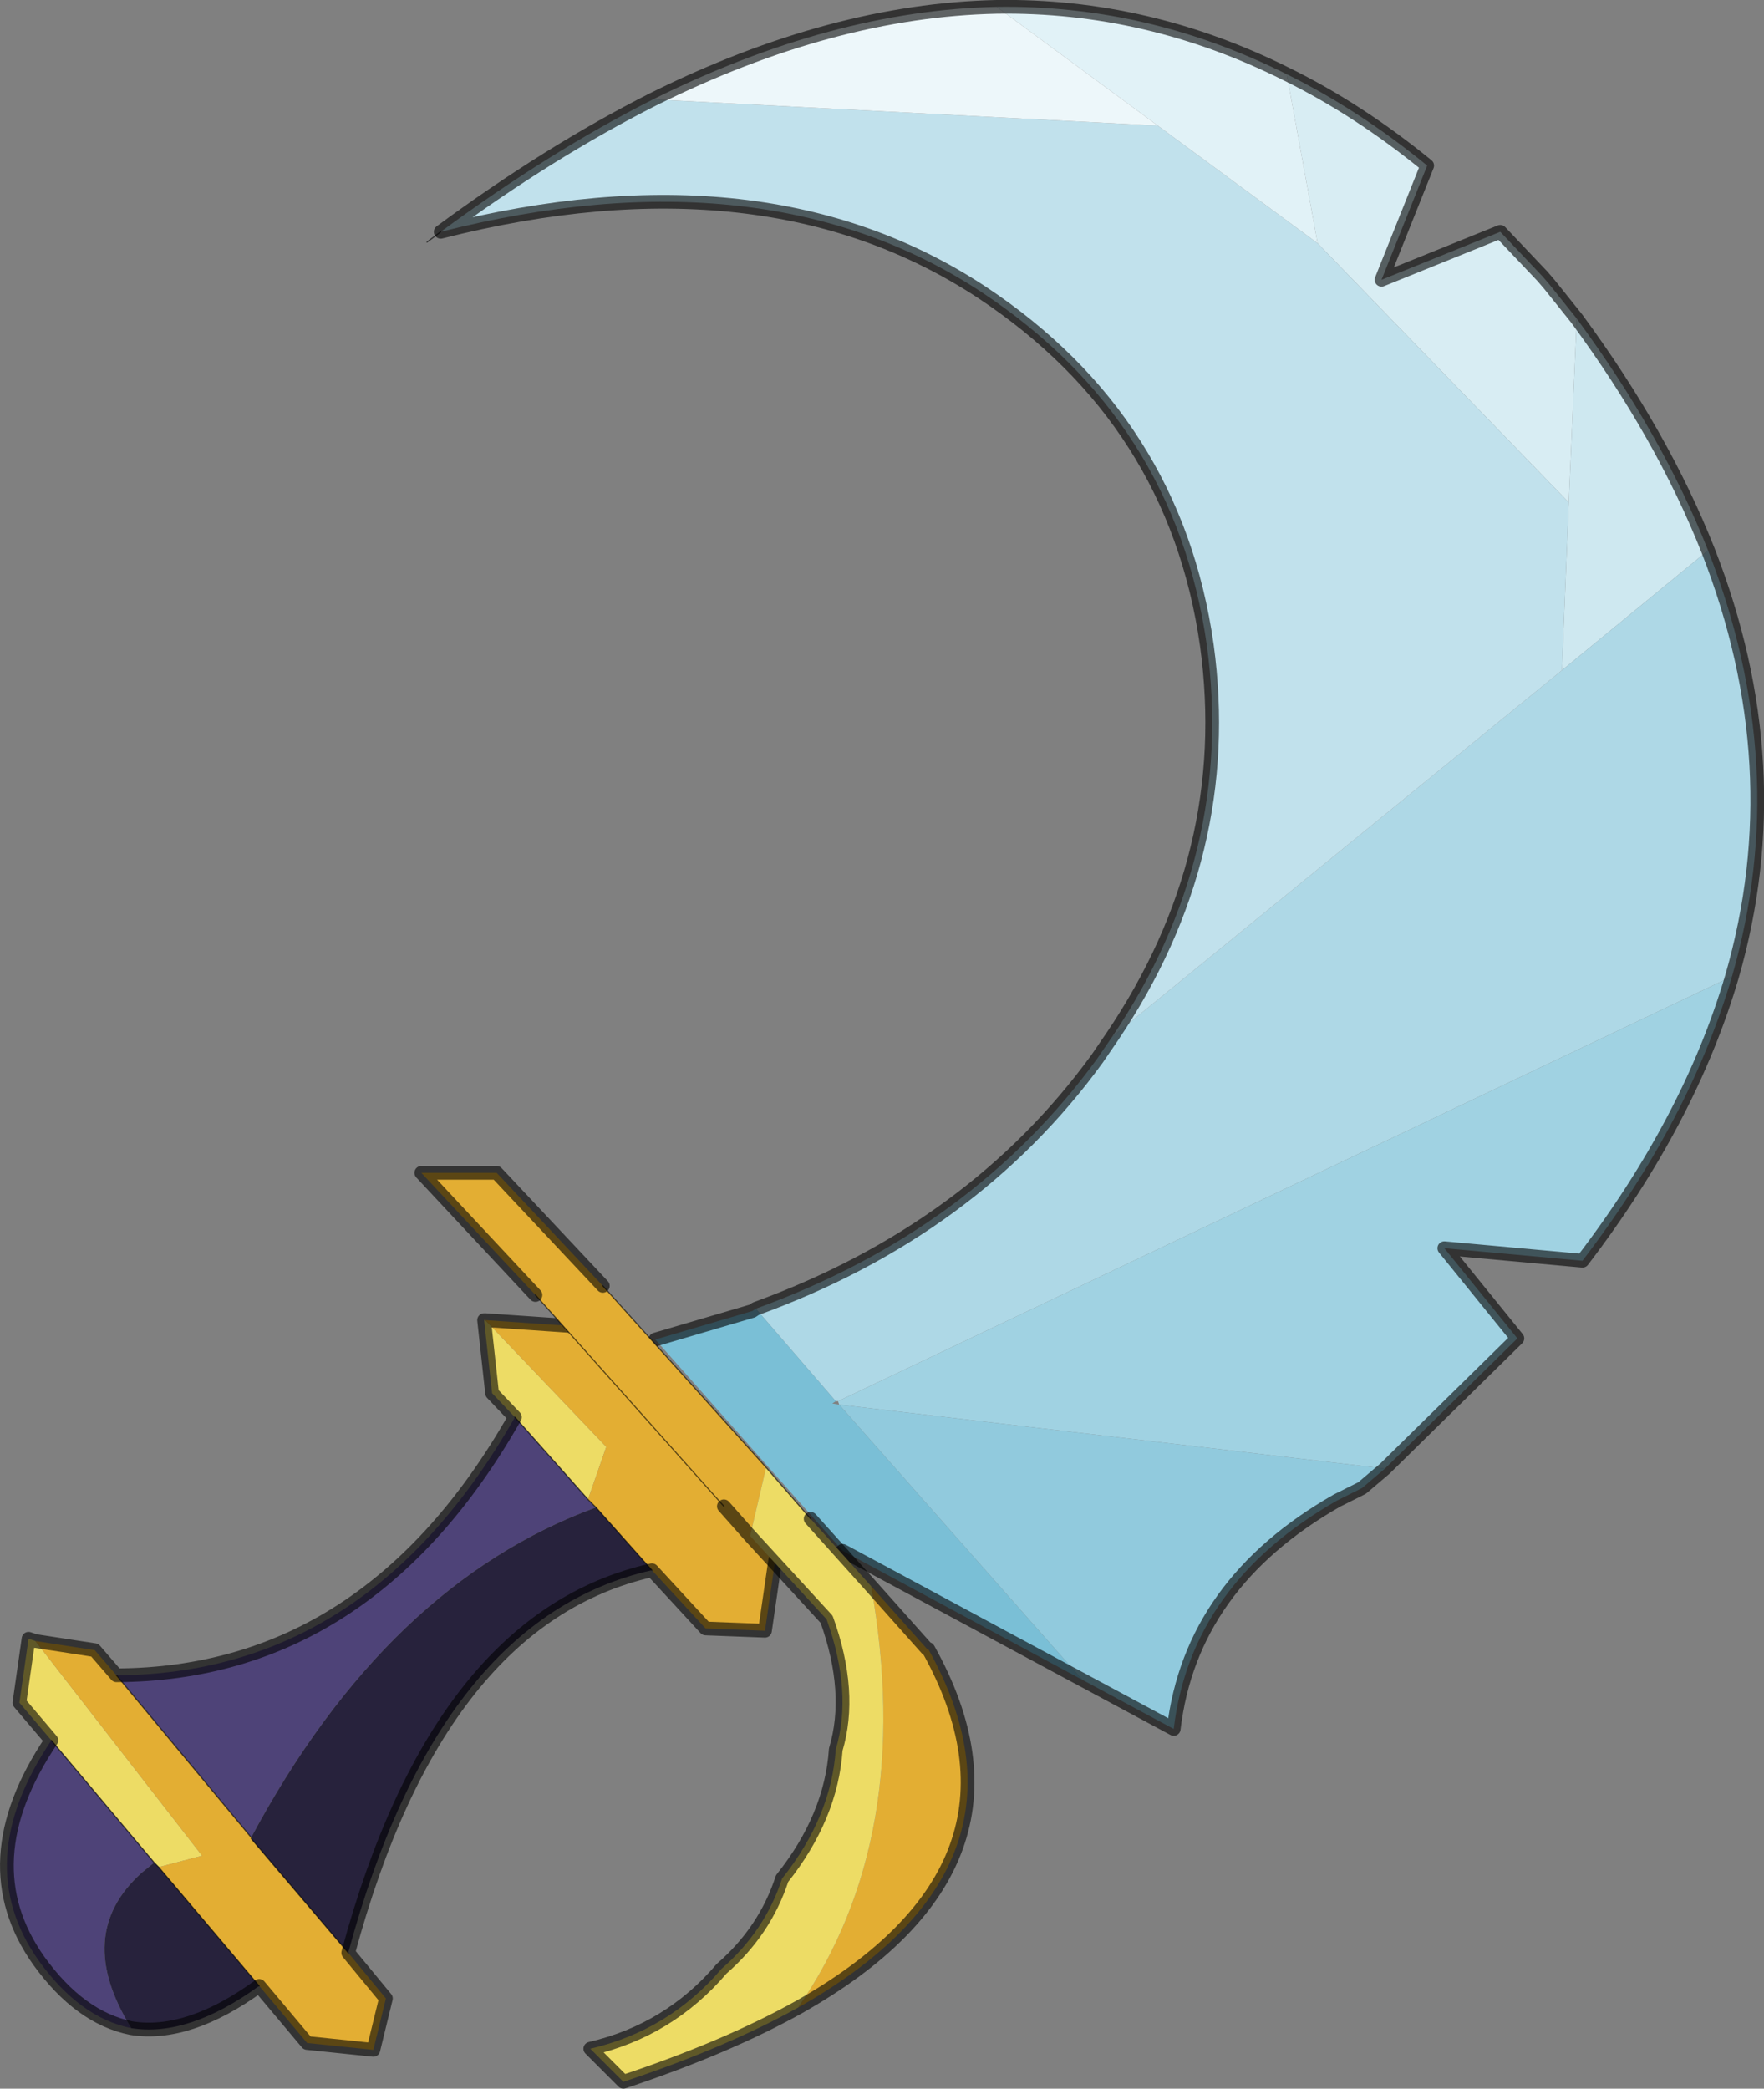 <?xml version="1.0"?>
<svg xmlns="http://www.w3.org/2000/svg" xmlns:xlink="http://www.w3.org/1999/xlink" width="77.25px" height="91.45px"><rect width="100%" height="100%" fill="#808080" stroke="none"/><g transform="matrix(1, 0, 0, 1, -236.35, -154.75)"><use xlink:href="#object-0" width="77.25" height="91.45" transform="matrix(1, 0, 0, 1, 236.35, 154.75)"/></g><defs><g transform="matrix(1, 0, 0, 1, -236.35, -154.75)" id="object-0"><path fill-rule="evenodd" fill="#d8edf3" stroke="none" d="M292.7 158Q295.85 159.55 298.85 162L296.85 167L302.05 164.9L303.9 166.85L304.2 167.2L305.4 168.7L305.05 176.75L294.05 165.4L292.7 158"/><path fill-rule="evenodd" fill="#cee8f0" stroke="none" d="M305.4 168.7Q309.15 173.8 311.15 178.85L304.75 184.1L305.05 176.75L305.4 168.7"/><path fill-rule="evenodd" fill="#aed8e6" stroke="none" d="M311.15 178.85Q314.85 188.3 312.2 197.5L273.05 216.1L272.95 216.1L269.45 212.05Q278.95 208.6 284.4 201.1L285.05 200.15L304.75 184.1L311.15 178.85"/><path fill-rule="evenodd" fill="#a0d2e2" stroke="none" d="M312.2 197.5Q310.35 203.8 305.65 209.95L299.6 209.4L302.8 213.35L297 219.05L273.1 216.25L273.05 216.1L312.2 197.5"/><path fill-rule="evenodd" fill="#91cadd" stroke="none" d="M297 219.05L296 219.9L294.9 220.45Q288.5 224.1 287.75 230.45L283.75 228.3L273.1 216.25L297 219.05"/><path fill-rule="evenodd" fill="#7abfd6" stroke="none" d="M283.75 228.3L273.25 222.65L265.05 213.4L269.3 212.15L269.45 212.05L272.95 216.1L272.8 216.2L273.1 216.25L283.75 228.3"/><path fill-rule="evenodd" fill="#c1e1ec" stroke="none" d="M285.05 200.15Q290.45 192.15 289.2 183Q287.8 173.15 279.35 167.55Q269.85 161.3 255.65 164.9Q260.4 161.4 264.95 159.1L287.05 160.25L294.05 165.4L305.05 176.75L304.75 184.1L285.05 200.15"/><path fill-rule="evenodd" fill="#e1f2f7" stroke="none" d="M294.05 165.4L287.05 160.25L280 155.05Q286.6 154.95 292.7 158L294.05 165.4"/><path fill-rule="evenodd" fill="#edf7fa" stroke="none" d="M287.05 160.25L264.95 159.1Q272.8 155.2 280 155.05L287.05 160.25"/><path fill-rule="evenodd" fill="#eddc65" stroke="none" d="M258.9 216.8L257.9 215.75L257.55 212.55L257.6 212.55L262.9 218.1L262.1 220.4L258.9 216.8M238.6 230.95L237.2 229.3L237.6 226.5L237.9 226.6L245.2 236L243.3 236.5L243.1 236.3L238.6 230.95"/><path fill-rule="evenodd" fill="#4e4378" stroke="none" d="M258.9 216.8L262.1 220.4L262.45 220.75Q253.3 224.1 247.35 235.2L241.45 228.1Q252.5 228.05 258.9 216.8M242.1 243.55Q239.85 243.1 238.05 240.6Q235 236.3 238.6 230.95L243.1 236.3L242.55 236.75Q239.55 239.45 242.1 243.55"/><path fill-rule="evenodd" fill="#e3ae33" stroke="none" d="M262.1 220.4L262.9 218.1L257.6 212.55L261.25 212.8L270.3 223.05L269.85 226.15L267.25 226.05L264.9 223.5L262.45 220.75L262.1 220.4M251.6 240.25L253.25 242.25L252.7 244.5L249.8 244.2L247.7 241.7L243.3 236.5L245.2 236L237.9 226.6L240.5 227L241.45 228.1L247.35 235.2L247.35 235.25L251.6 240.25"/><path fill-rule="evenodd" fill="#27223c" stroke="none" d="M264.9 223.5Q255.55 225.6 251.6 240.25L247.35 235.25L247.35 235.2Q253.3 224.1 262.45 220.75L264.9 223.5M247.7 241.7Q244.6 243.95 242.1 243.55Q239.55 239.45 242.55 236.75L243.1 236.3L243.3 236.5L247.7 241.7"/><path fill="none" stroke="#000000" stroke-opacity="0.6" stroke-width="0.6" stroke-linecap="round" stroke-linejoin="round" d="M292.7 158Q295.85 159.55 298.85 162L296.85 167L302.05 164.9L303.9 166.85L304.2 167.2L305.4 168.7Q309.15 173.8 311.15 178.85Q314.85 188.3 312.2 197.5Q310.35 203.8 305.65 209.95L299.6 209.4L302.8 213.35L297 219.05L296 219.9L294.9 220.45Q288.5 224.1 287.75 230.45L283.75 228.3L273.25 222.65M265.05 213.4L269.3 212.15L269.45 212.05Q278.95 208.6 284.4 201.1L285.05 200.15Q290.45 192.15 289.2 183Q287.8 173.15 279.35 167.55Q269.85 161.3 255.65 164.9Q260.4 161.4 264.95 159.1Q272.8 155.2 280 155.05Q286.6 154.95 292.7 158M257.6 212.55L257.55 212.55L257.9 215.75L258.9 216.8Q252.5 228.05 241.45 228.1L240.5 227L237.9 226.6L237.6 226.5L237.2 229.3L238.6 230.95Q235 236.3 238.05 240.6Q239.85 243.1 242.1 243.55Q244.6 243.95 247.7 241.7L249.8 244.2L252.7 244.5L253.25 242.25L251.6 240.25Q255.55 225.6 264.9 223.5L267.25 226.05L269.85 226.15L270.3 223.05M257.6 212.55L261.25 212.8"/><path fill="none" stroke="#000000" stroke-opacity="0.6" stroke-width="0.05" stroke-linecap="round" stroke-linejoin="round" d="M255.65 164.9L255.05 165.35M258.9 216.8L262.1 220.4L262.45 220.75L264.9 223.5M247.35 235.25L251.6 240.25M243.1 236.3L243.3 236.5L247.7 241.7M241.45 228.1L247.35 235.2M238.6 230.95L243.1 236.3"/><path fill-rule="evenodd" fill="#e3ae33" stroke="none" d="M259.8 211.45L254.8 206.1L258.1 206.1L262.75 211.05L269.9 219L269.2 222L268.05 220.7L259.8 211.45M274.5 224.2L276.95 226.95L277 226.95Q282.3 236.45 271.3 242.65Q276.45 235.2 274.5 224.2"/><path fill-rule="evenodd" fill="#eddc65" stroke="none" d="M269.9 219L271.85 221.25L274.5 224.2Q276.45 235.2 271.3 242.65Q268.15 244.4 263.65 245.9L262.2 244.45Q265.65 243.65 267.95 240.95Q269.85 239.3 270.6 237Q272.75 234.3 272.95 231.35Q273.7 228.85 272.55 225.65L269.2 222L269.9 219"/><path fill="none" stroke="#000000" stroke-opacity="0.6" stroke-width="0.6" stroke-linecap="round" stroke-linejoin="round" d="M259.8 211.45L254.8 206.1L258.1 206.1L262.75 211.05M271.85 221.25L274.5 224.2L276.95 226.95L277 226.95Q282.3 236.45 271.3 242.65Q268.15 244.4 263.65 245.9L262.2 244.45Q265.65 243.65 267.95 240.95Q269.85 239.3 270.6 237Q272.75 234.3 272.95 231.35Q273.7 228.85 272.55 225.65L269.2 222L268.05 220.7"/><path fill="none" stroke="#000000" stroke-opacity="0.6" stroke-width="0.05" stroke-linecap="round" stroke-linejoin="round" d="M262.75 211.05L269.9 219L271.85 221.25M268.05 220.7L259.8 211.45"/></g></defs></svg>
